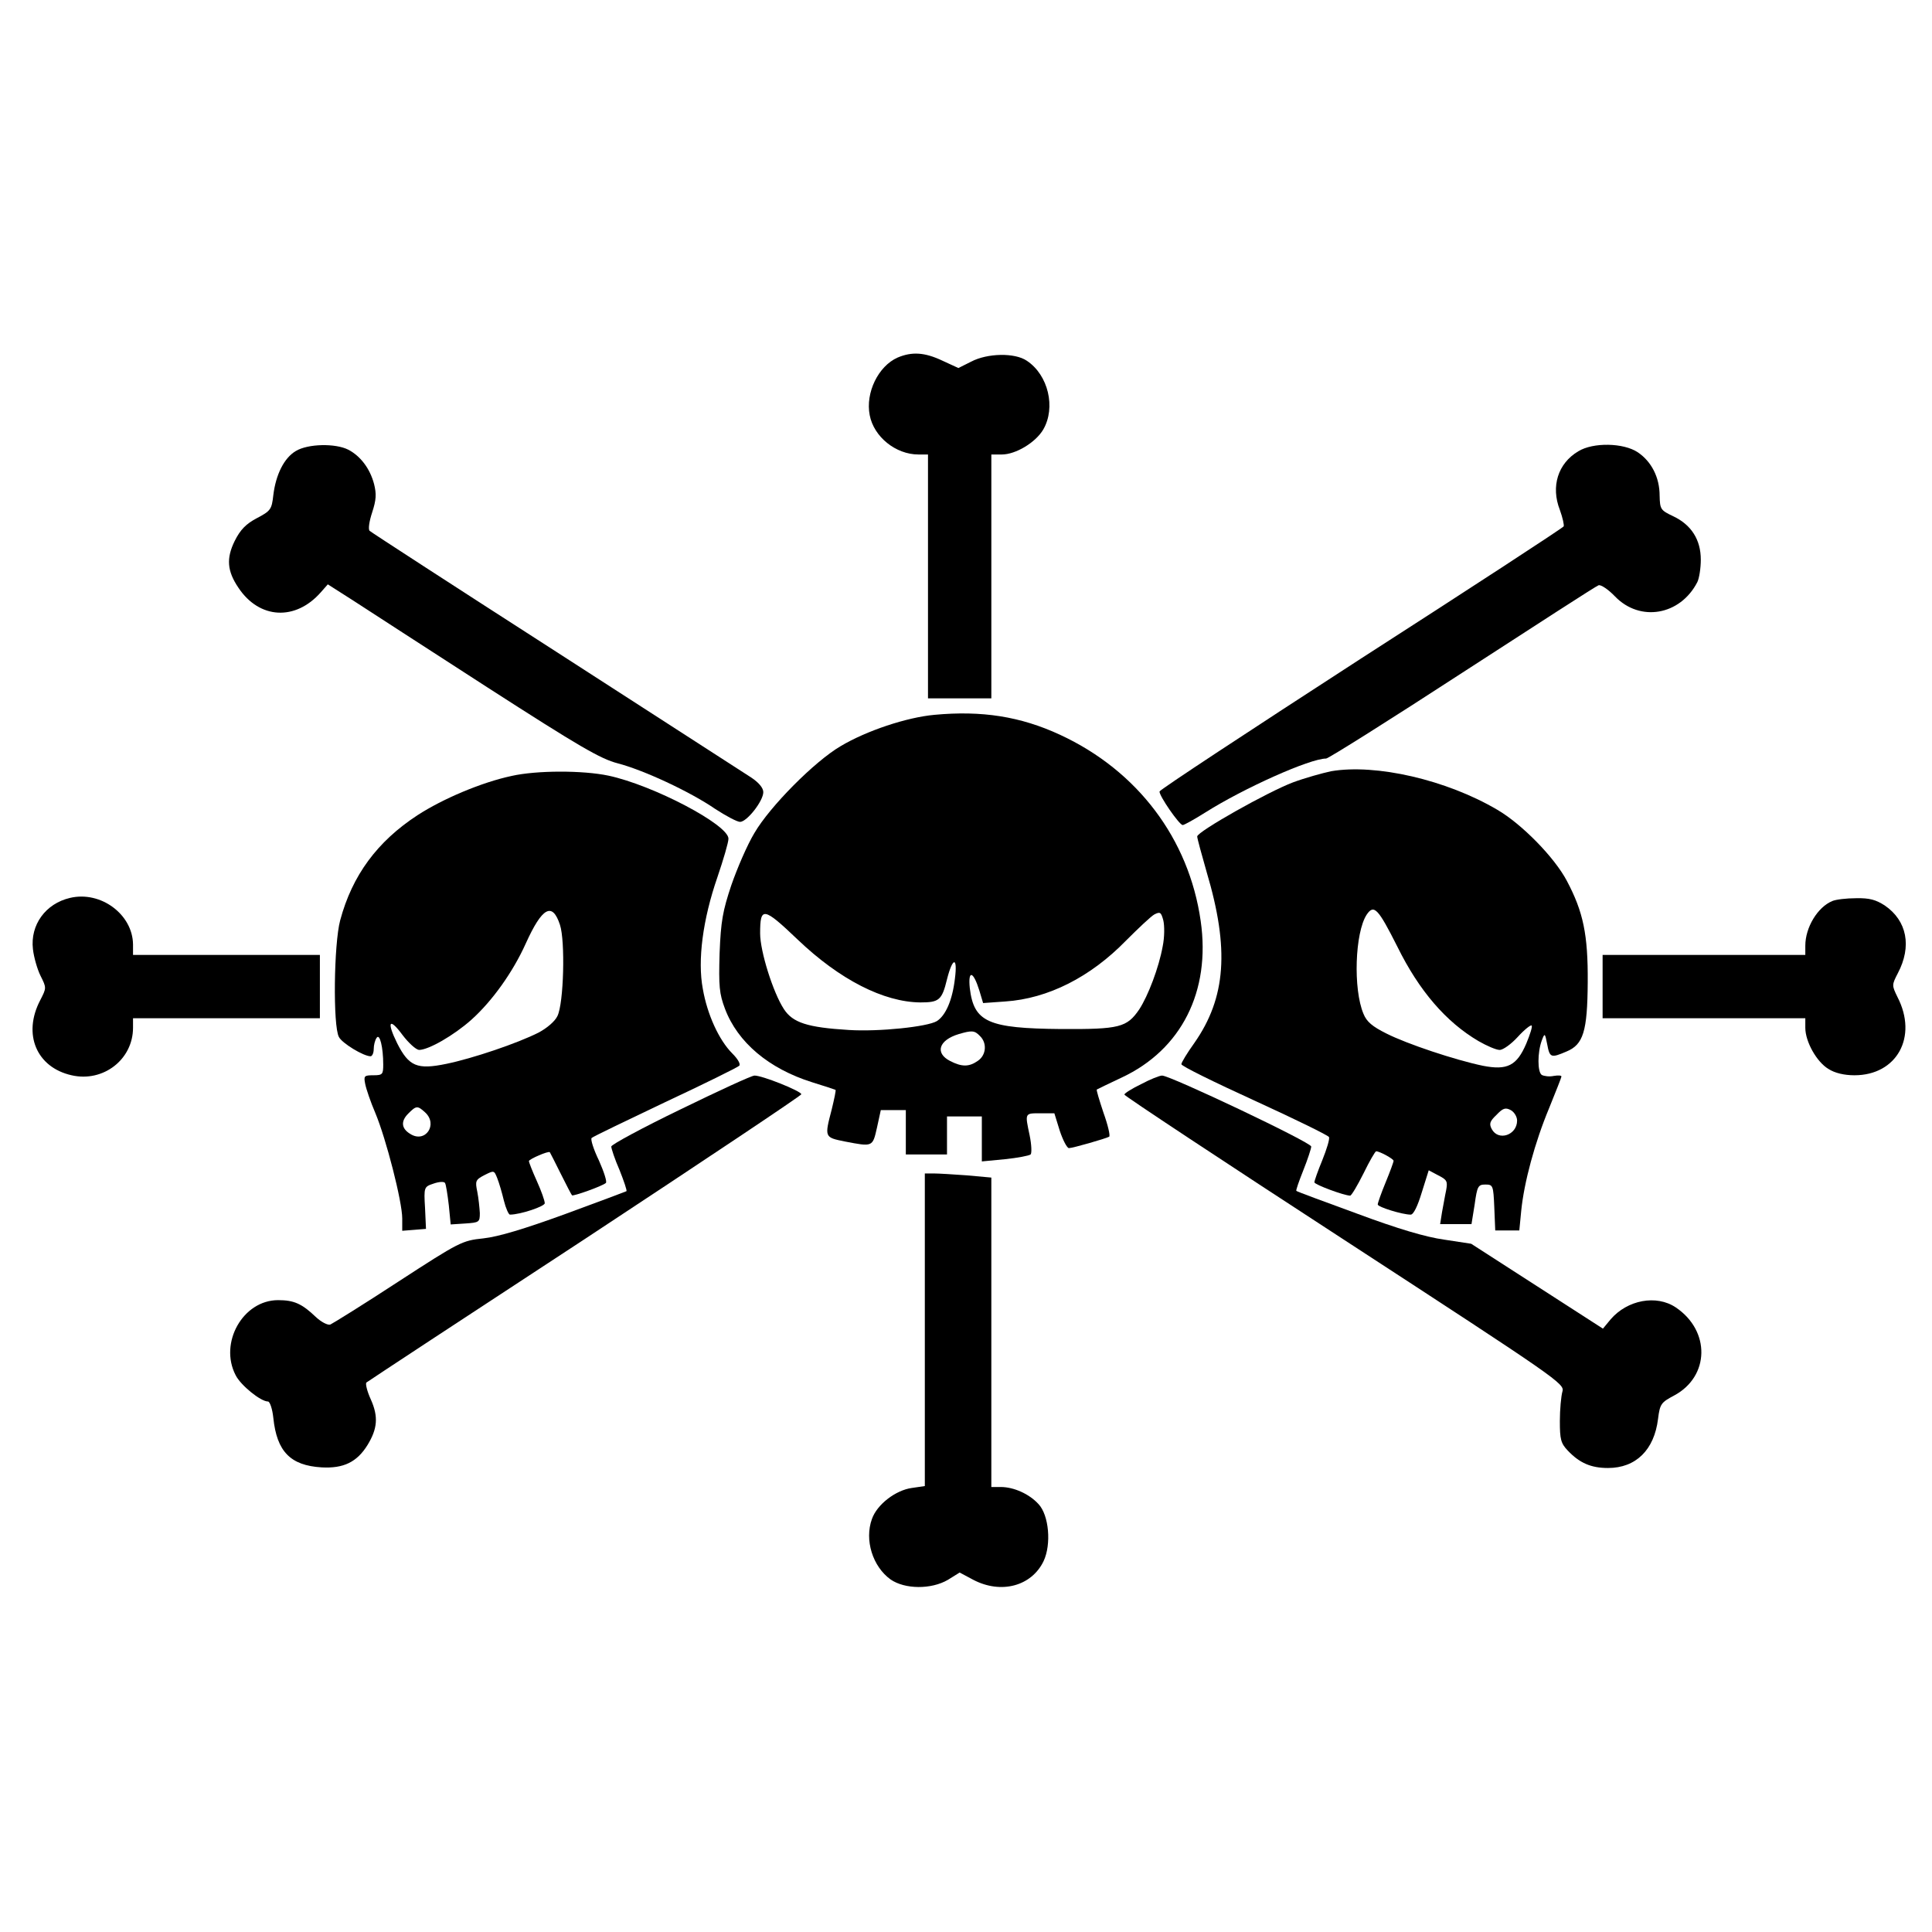 <?xml version="1.0" encoding="UTF-8" standalone="yes"?>
<svg version="1.0" xmlns="http://www.w3.org/2000/svg" width="100mm" height="100mm" viewBox="0 0 610 405" preserveAspectRatio="xMidYMid meet">
  <g transform="translate(0,405) scale(0.1,-0.1)" fill="#000000" stroke="none">
    <path d="M2834 3946 c-61 -27 -102 -111 -88 -182 13 -68 82 -124 154 -124 l30
0 0 -385 0 -385 100 0 100 0 0 385 0 385 33 0 c44 0 107 38 131 79 40 69 16
172 -52 217 -38 26 -125 24 -176 -3 l-40 -20 -50 23 c-57 27 -97 29 -142 10z"/>
    <path d="M934 3651 c-37 -22 -63 -74 -71 -139 -5 -45 -8 -50 -52 -73 -34 -18
-52 -36 -70 -72 -27 -55 -24 -95 12 -148 66 -99 180 -105 260 -14 l22 25 80
-51 c44 -29 235 -152 425 -275 289 -186 356 -225 410 -239 81 -21 228 -89 308
-144 34 -22 69 -41 79 -41 22 1 73 66 73 94 0 13 -14 30 -38 46 -20 13 -298
192 -617 398 -319 205 -584 377 -588 381 -5 5 -1 31 8 58 13 40 14 58 6 90
-13 49 -43 88 -81 108 -41 21 -128 19 -166 -4z"/>
    <path d="M4983 3650 c-64 -38 -87 -111 -58 -185 9 -25 14 -48 12 -52 -3 -5
-291 -193 -641 -418 -349 -226 -635 -414 -635 -419 -1 -14 62 -105 73 -106 5
0 37 18 72 40 122 77 330 170 381 170 7 0 201 122 430 271 230 149 423 274
430 276 7 3 31 -13 52 -35 79 -82 206 -60 260 45 6 12 11 44 11 71 0 63 -30
110 -87 137 -40 19 -42 22 -43 65 0 58 -26 108 -69 137 -45 30 -141 32 -188 3z"/>
    <path d="M2950 2818 c-87 -8 -214 -50 -296 -99 -82 -48 -223 -190 -272 -274
-23 -38 -55 -113 -73 -165 -27 -81 -33 -113 -37 -215 -3 -104 -1 -127 17 -175
40 -106 138 -189 275 -232 39 -12 72 -23 74 -24 2 -1 -4 -29 -12 -62 -23 -88
-23 -88 41 -101 89 -17 88 -18 102 44 l12 55 40 0 39 0 0 -70 0 -70 65 0 65 0
0 60 0 60 55 0 55 0 0 -71 0 -71 73 7 c39 4 76 11 81 15 4 4 3 31 -3 60 -15
71 -16 70 33 70 l45 0 17 -55 c10 -30 23 -55 29 -55 12 0 116 30 127 36 4 3
-4 37 -18 76 -13 39 -23 72 -21 73 1 1 37 18 79 38 188 88 281 272 249 494
-37 260 -200 475 -444 588 -125 58 -247 77 -397 63z m721 -731 c-12 -67 -46
-156 -74 -199 -39 -57 -62 -63 -247 -62 -231 2 -275 22 -288 129 -6 59 11 54
30 -7 l12 -40 70 5 c135 9 269 77 381 192 39 39 79 77 90 83 18 9 21 7 28 -19
4 -17 4 -53 -2 -82z m-1152 21 c132 -126 271 -197 387 -198 59 0 68 7 84 73
18 71 34 72 25 2 -8 -68 -29 -116 -57 -134 -30 -18 -183 -34 -278 -28 -131 8
-177 23 -205 66 -34 52 -75 182 -75 239 0 85 10 84 119 -20z m575 -304 c23
-22 20 -60 -6 -78 -28 -20 -51 -20 -88 -1 -49 25 -36 66 27 85 41 12 50 12 67
-6z"/>
    <path d="M4203 2640 c-28 -6 -82 -21 -120 -35 -82 -31 -303 -156 -303 -171 0
-6 14 -57 30 -113 72 -242 61 -396 -39 -539 -23 -32 -41 -62 -41 -67 0 -6 104
-57 231 -115 127 -58 233 -110 235 -115 3 -6 -7 -38 -21 -73 -14 -34 -25 -65
-25 -70 0 -7 94 -42 113 -42 4 0 23 32 42 70 19 39 37 70 40 70 11 0 55 -24
55 -30 0 -4 -11 -34 -25 -68 -14 -34 -25 -65 -25 -70 0 -8 78 -32 104 -32 9 0
22 27 35 70 l22 70 30 -16 c28 -14 30 -19 25 -47 -4 -18 -9 -49 -13 -69 l-6
-38 50 0 49 0 10 62 c8 58 11 63 34 63 24 0 25 -3 28 -72 l3 -73 38 0 38 0 6
62 c9 90 43 216 88 324 21 52 39 97 39 100 0 4 -11 4 -24 2 -14 -3 -30 -1 -38
3 -14 9 -14 71 0 109 9 24 10 24 17 -12 8 -43 12 -44 61 -23 53 22 66 63 67
219 1 150 -14 222 -66 320 -39 74 -142 179 -219 224 -161 95 -384 146 -525
122z m209 -554 c69 -140 154 -238 256 -298 26 -15 56 -28 67 -28 11 0 37 19
57 41 21 23 41 39 44 36 3 -3 -5 -28 -17 -57 -30 -70 -60 -85 -137 -70 -87 18
-240 69 -305 102 -44 22 -62 37 -72 62 -33 78 -27 256 10 313 23 34 36 20 97
-101z m378 -549 c0 -46 -59 -66 -80 -27 -9 17 -6 25 15 45 20 21 28 24 45 15
11 -6 20 -21 20 -33z"/>
    <path d="M1615 2625 c-94 -20 -217 -72 -297 -124 -127 -83 -206 -190 -244
-332 -20 -75 -23 -333 -4 -368 10 -20 78 -61 100 -61 5 0 10 10 10 23 0 12 4
28 9 35 10 16 21 -30 21 -84 0 -31 -2 -34 -31 -34 -29 0 -31 -2 -26 -27 3 -16
17 -57 32 -92 34 -81 85 -280 85 -333 l0 -39 38 3 37 3 -3 66 c-4 66 -3 67 27
77 17 6 33 7 36 2 3 -4 8 -36 12 -70 l6 -61 46 3 c44 3 46 4 46 33 -1 17 -4
47 -8 67 -7 34 -6 38 23 53 30 15 30 15 40 -10 6 -15 15 -46 21 -71 6 -24 15
-44 19 -44 33 0 110 26 110 36 0 8 -11 39 -25 70 -14 31 -25 59 -25 63 0 6 62
33 66 28 1 -1 16 -31 34 -67 18 -36 34 -67 36 -69 3 -4 96 29 107 39 4 4 -6
35 -22 71 -17 35 -27 67 -23 71 4 4 108 54 232 113 124 58 229 110 234 115 5
5 -4 21 -22 39 -42 42 -79 123 -93 204 -17 90 0 219 46 352 19 56 35 110 35
122 0 44 -238 169 -379 199 -81 17 -226 17 -306 -1z m153 -470 c17 -51 12
-248 -8 -288 -8 -17 -33 -38 -59 -52 -67 -34 -209 -82 -292 -99 -92 -19 -118
-8 -155 65 -34 69 -25 83 17 26 19 -25 42 -46 52 -47 30 0 110 46 165 95 67
60 132 152 172 241 52 115 84 132 108 59z m-426 -592 c42 -38 1 -99 -47 -68
-28 17 -30 40 -6 64 25 25 29 26 53 4z"/>
    <path d="M221 2240 c-77 -18 -126 -85 -117 -162 3 -26 14 -64 24 -84 19 -38
19 -38 -1 -77 -56 -107 -12 -212 99 -237 100 -23 194 50 194 150 l0 30 295 0
295 0 0 100 0 100 -295 0 -295 0 0 33 c-1 95 -102 170 -199 147z"/>
    <path d="M5785 2230 c-46 -19 -85 -83 -85 -141 l0 -29 -320 0 -320 0 0 -100 0
-100 320 0 320 0 0 -30 c0 -44 36 -108 73 -130 20 -13 50 -20 82 -20 134 0
201 121 136 247 -18 37 -18 38 1 75 45 85 29 166 -41 214 -28 18 -48 24 -91
23 -30 0 -64 -4 -75 -9z"/>
    <path d="M2148 1572 c-120 -58 -218 -111 -218 -117 0 -6 11 -40 26 -74 14 -35
24 -65 22 -67 -2 -1 -89 -34 -193 -72 -129 -47 -212 -72 -259 -77 -67 -7 -75
-11 -269 -137 -110 -72 -207 -132 -214 -135 -8 -3 -29 8 -46 24 -44 42 -69 53
-119 53 -111 0 -187 -135 -134 -237 16 -32 79 -83 102 -83 6 0 14 -23 17 -52
11 -106 54 -150 152 -156 70 -4 112 17 145 70 32 52 35 90 11 144 -12 26 -18
51 -14 54 5 4 315 208 691 454 375 247 682 452 682 456 0 10 -125 60 -148 59
-9 0 -115 -49 -234 -107z"/>
    <path d="M3603 1652 c-29 -14 -53 -29 -53 -33 0 -4 313 -211 696 -460 677
-441 695 -453 687 -478 -4 -14 -8 -56 -8 -93 0 -57 3 -70 25 -93 37 -39 73
-55 127 -55 88 0 146 57 158 155 6 48 10 52 51 74 112 60 115 204 5 278 -61
41 -153 24 -206 -38 l-24 -29 -208 134 -208 134 -85 13 c-58 8 -146 34 -275
82 -104 38 -191 70 -192 72 -2 1 8 30 22 65 14 35 25 69 25 75 0 13 -447 225
-471 224 -8 0 -38 -12 -66 -27z"/>
    <path d="M2920 876 l0 -493 -41 -6 c-51 -7 -110 -52 -126 -98 -24 -66 2 -150
59 -191 45 -31 128 -32 181 -1 l37 23 43 -23 c88 -46 184 -20 222 59 25 53 17
145 -16 180 -29 32 -78 54 -119 54 l-30 0 0 489 0 488 -77 7 c-42 3 -89 6
-105 6 l-28 0 0 -494z"/>
  </g>
</svg>